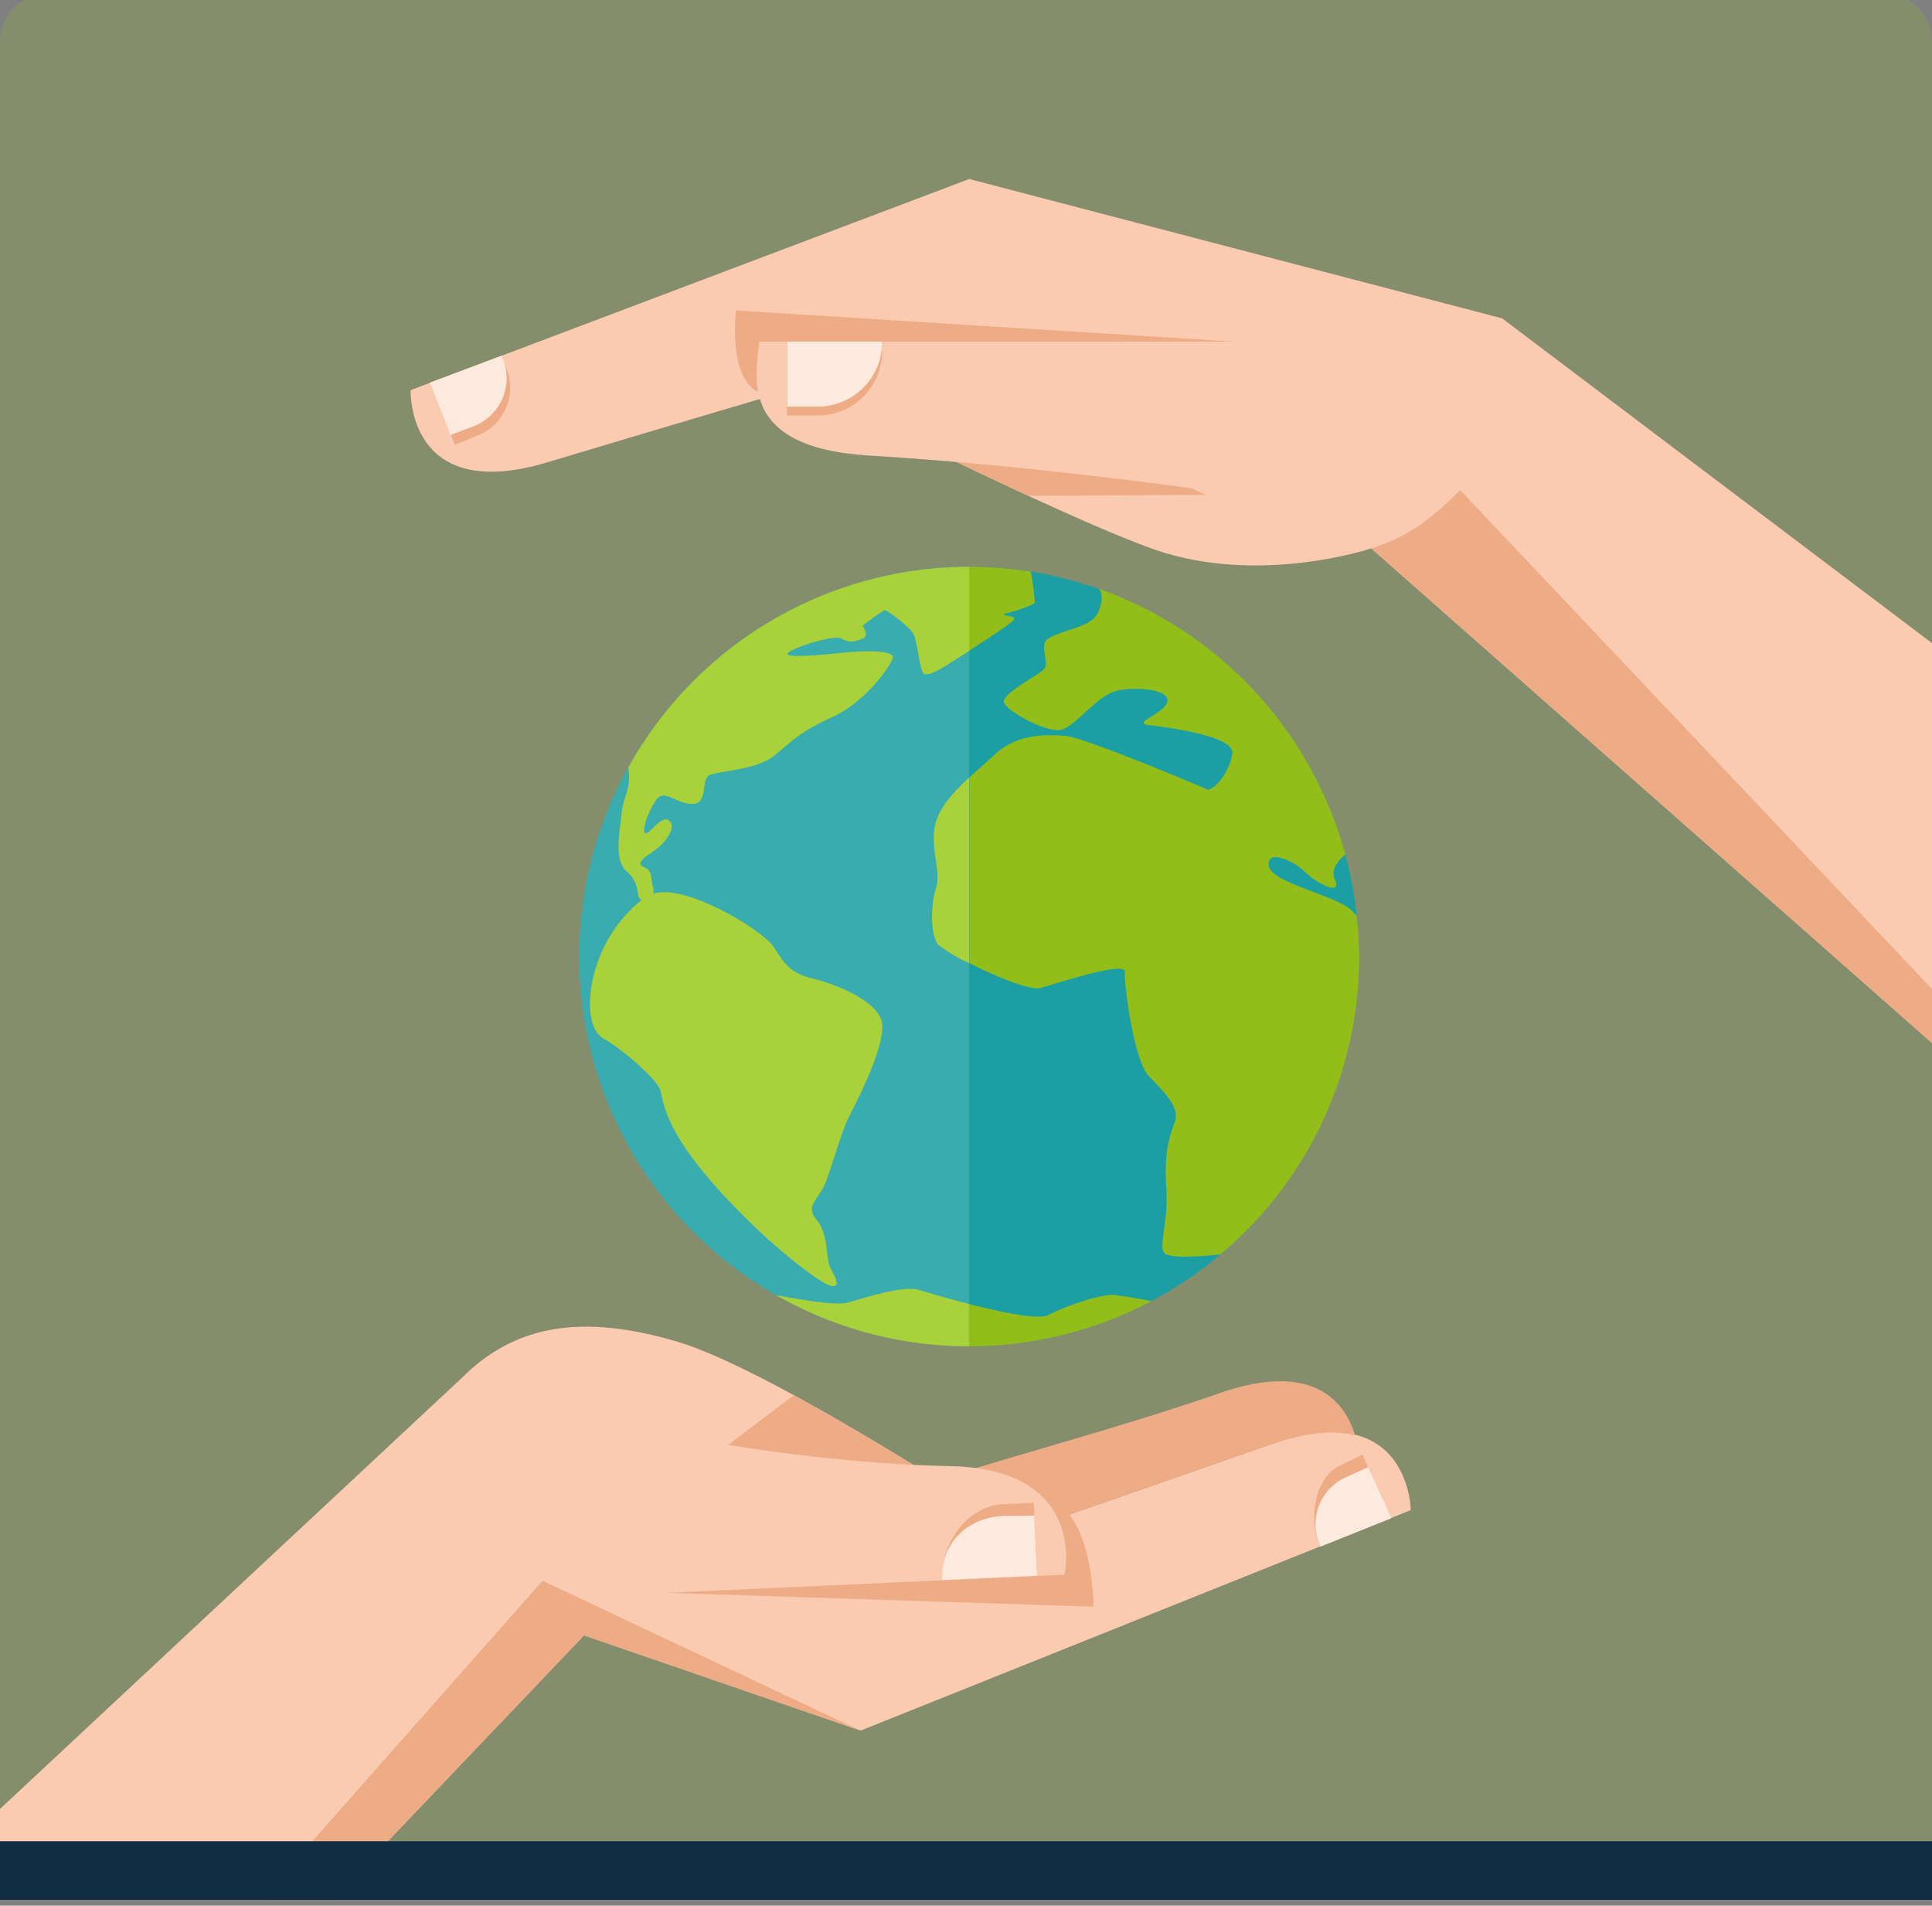 <svg xmlns="http://www.w3.org/2000/svg" xmlns:xlink="http://www.w3.org/1999/xlink" viewBox="0 0 330.18 325.63"><rect x="0" y="0" width="330.18" height="325.63" fill="#808080" stroke="none"/><defs><clipPath id="a"><path d="M8-1H322.18a8,8,0,0,1,8,8V324.63a0,0,0,0,1,0,0H0a0,0,0,0,1,0,0V7A8,8,0,0,1,8-1Z" style="fill:none"></path></clipPath><clipPath id="b"><rect x="-104.39" y="-2.37" width="562.88" height="391.88" style="fill:#d4dce8"></rect></clipPath></defs><title>tcp_earth_hands_greenbg</title><g style="clip-path:url(#a)"><g style="opacity:0.2"><rect x="-104.39" y="-2.37" width="562.88" height="391.88" style="fill:#d4dce8"></rect><g style="clip-path:url(#b)"><rect x="-104.39" y="-2.37" width="562.88" height="696.25" style="fill:#95c11f"></rect></g></g><path d="M-43.74,349.92,79,235.38c8.92-8.91,20.33-11,36.86-6.09,17,5.09,58.27,32.49,58.27,32.49s19.32-6.65,43.07-15,23.9,11.26,23.9,11.26l-94,37.67L99.8,279.45l-83,87.11L.61,362.06Z" style="fill:#facbb0"></path><path d="M217.17,246.82c-23.75,8.31-43.07,15-43.07,15s-5.49-3.57-13.9-8.91c12.47-4.05,32.21-9.25,48.18-14.84,16.57-5.8,21.65,2,23.21,7.21C228.17,244.38,223.52,244.6,217.17,246.82Z" style="fill:#edac86"></path><path d="M229.09,250.38l3.76-1.82.93,2.14,3.95,8.72-12.09,4.85-.09-.18C223.55,259.66,224.66,252.39,229.09,250.38Z" style="fill:#edac86"></path><path d="M230,252.43l3.83-1.73,3.95,8.72-12.09,4.85-.09-.18A8.82,8.82,0,0,1,230,252.43Z" style="fill:#fdeadf"></path><path d="M176.07,255.64c10.92-.62,10.81,18.91,10.81,18.91L114,272.17l10-14.26Z" style="fill:#edac86"></path><path d="M16.78,366.56l-7.45-2.08c14.58-16.55,83.4-94.37,83.4-94.37l54.36,25.64L99.8,279.45Z" style="fill:#edac86"></path><path d="M135.65,238.41c9.54,5.19,19.74,11.43,27.24,16.15l-50.39,1.38Z" style="fill:#edac86"></path><path d="M181.94,269.07l-81.19,3.71-2.29-31s32.13,8.11,63.84,8.74C186,251,181.94,269.07,181.94,269.07Z" style="fill:#facbb0"></path><path d="M161,270s0-.07,0-.11c-.28-6.06,4.34-12.59,10.41-12.86l5.25-.24.57,12.47Z" style="fill:#edac86"></path><path d="M161,270s0-.07,0-.11c-.28-6.06,4.28-10.56,10.34-10.84l5.41-.08.48,10.29Z" style="fill:#fdeadf"></path><path d="M70.18,66.66l95.47-36.07L256.72,54.4l91.44,69.08v70.61L234.35,93.71s-19.17,6.43-37.08.18C180.52,88,137.25,66,137.25,66s-19.61,5.76-43.71,13S70.18,66.66,70.18,66.66Z" style="fill:#facbb0"></path><path d="M125.79,53.05,211,58.38v7.85s-71.1,1.52-79.08,1.35S125.79,53.05,125.79,53.05Z" style="fill:#edac86"></path><path d="M81.64,74.41,77.73,76,73.54,65.39,85.69,60.8c.1.18.79,2,.87,2.17A8.79,8.79,0,0,1,81.64,74.41Z" style="fill:#edac86"></path><path d="M81,72.81l-4,1.5-3.53-8.92L85.69,60.8a5,5,0,0,1,.27.57A8.81,8.81,0,0,1,81,72.81Z" style="fill:#fdeadf"></path><path d="M160.26,77.41l17.86-6.22L206,84.55l-30.23.19C170.58,82.36,165.25,79.83,160.26,77.41Z" style="fill:#edac86"></path><path d="M348.16,194.09,234.37,93.73c6.19-2,10.3-5,15.15-10L348.16,188Z" style="fill:#edac86"></path><path d="M129.74,58.38H211l1.82,26.36s-32.74-5-64.32-6.9C125.51,76.47,129.4,63.59,129.74,58.38Z" style="fill:#facbb0"></path><path d="M150.76,58.38s0,.07,0,.1a11,11,0,0,1-11,11h-5.25V58.38Z" style="fill:#eb9c53"></path><path d="M150.76,59.9s0,.07,0,.1a11,11,0,0,1-11,11h-5.25V59.9Z" style="fill:#edac86"></path><path d="M150.76,58.38s0,.07,0,.1a11,11,0,0,1-11,11h-5.25V58.38Z" style="fill:#fdeadf"></path><path d="M99,163.45a66.6,66.6,0,0,0,66.6,66.6V96.85A66.6,66.6,0,0,0,99,163.45Z" style="fill:#39acb0"></path><path d="M165.63,96.85h0v133.2h0a66.6,66.6,0,0,0,0-133.2Z" style="fill:#1b9fa4"></path><path d="M145,222.55c-2.33.66-8.57-.59-12.33-1.22a66.27,66.27,0,0,0,33,8.72v-7.22c-4-1-7.64-2.12-8.69-2.43C154.44,219.66,148.36,221.59,145,222.55Z" style="fill:#a9d139"></path><path d="M165.63,230.05a66.36,66.36,0,0,0,31.17-7.73c-3.07-.58-5.75-1-6.61-1.06-2.37,0-8.09,1.9-11,3.44-1.69.89-8-.44-13.55-1.87v7.22Z" style="fill:#93be19"></path><path d="M171.86,105.17c-1.44-.3,2.11-.51,5-2.14a47.21,47.21,0,0,0-.71-5.34,66.53,66.53,0,0,0-10.54-.84h0v14.36c2.42-1.57,5.19-3.39,6.64-4.45C174.17,105.38,173.3,105.47,171.86,105.17Z" style="fill:#93be19"></path><path d="M107.39,131.12c0,.16,0,.32.06.5.36,3.46-.89,4.13-1.26,7.68s-1.25,7.75,1,9.69,1.5,4.13,2.2,4.6a2.61,2.61,0,0,0,.28.17,23.68,23.68,0,0,0-7.15,9.69c-2.39,5.79-2.31,12.38.61,14s9.15,6.9,9.72,8.85.61,6.43,9.28,16.24,18,16.74,19.81,17.16.9-1.33,0-3-.25-5.72-2.38-8.27.45-3.31,1.72-6.84,2.59-8.43,4-11.15,6.36-12.47,5.38-16-7.83-6.29-11.94-7.28-4.89-3-6.65-5.57c-1.61-2.34-14.39-10.6-20.43-8.9a2.48,2.48,0,0,0-.06-1.25c-.43-1.11.06-2.65-1.5-3.27s0-1.61,1.81-2.86,3.83-4,2.47-5.08-3.5,2.59-4.11,2.14.49-3.65,1.88-5.65,3,.44,6,.65,1.59-4.09,3.07-4.88,7.91-.84,11-3.28,4.26-4.06,10-6.66,10-8.73,10.38-10.11-5.2-1.27-8.49-.91-10.17,1-9.47.1,8-3.28,9.24-2.5,2.3.5,3.56,0,0-2.18,0-2.18a33.45,33.45,0,0,1,3.71-2.67c.49-.09,4.38,2.88,5,4.09s1,5.49,1.58,6.53,3.16-.64,5.85-2.35l2.08-1.32V96.85A66.59,66.59,0,0,0,107.39,131.12Z" style="fill:#a9d139"></path><path d="M160,140.28c-1.3,4,.91,8.66,0,11.33s-1.15,8.28.44,9.9a28,28,0,0,0,5.19,3.08V132.86C163.05,135.27,160.86,137.63,160,140.28Z" style="fill:#a9d139"></path><path d="M231.87,156.56l-.66-.77c-2.36-2.74-14-4.85-14.38-7.85s4.39-.77,6.14,1,6.47,4.48,5.14,1.27c-.69-1.66.53-3.09,1.81-4.2a66.72,66.72,0,0,0-42.07-45.38,3.33,3.33,0,0,1,.36,2.31c-.55,2-.7,3.1-4.44,4.38s-5.2,1.6-5.32,3,.7,3.15,0,4-6.89,4.07-6.9,5.53,7.33,5.46,9.85,4.84,6.17-6.08,9.76-6.73,8.69-.07,8.35,1.89-5.88,3.67-3.48,4,14.9,1.73,14.57,4.87-3.3,6.67-4.41,6.13S185,125.89,182,125.73s-8-.55-12.13,3.31c-1.42,1.32-2.87,2.58-4.2,3.82v31.73c4.48,2.26,10.41,4.71,12.14,4.23,2.73-.74,14.57-4.7,14.42-2.76s1.52,15.09,4.08,17.79,5.33,5.3,4.49,7.77-1.91,5-1.48,11.4-1.68,10.58,0,11.32,7.19.25,9.28,0a66.48,66.48,0,0,0,23.69-50.93A65.25,65.25,0,0,0,231.87,156.56Z" style="fill:#93be19"></path></g><rect y="314.63" width="330.18" height="10" style="fill:#112c42"></rect></svg>